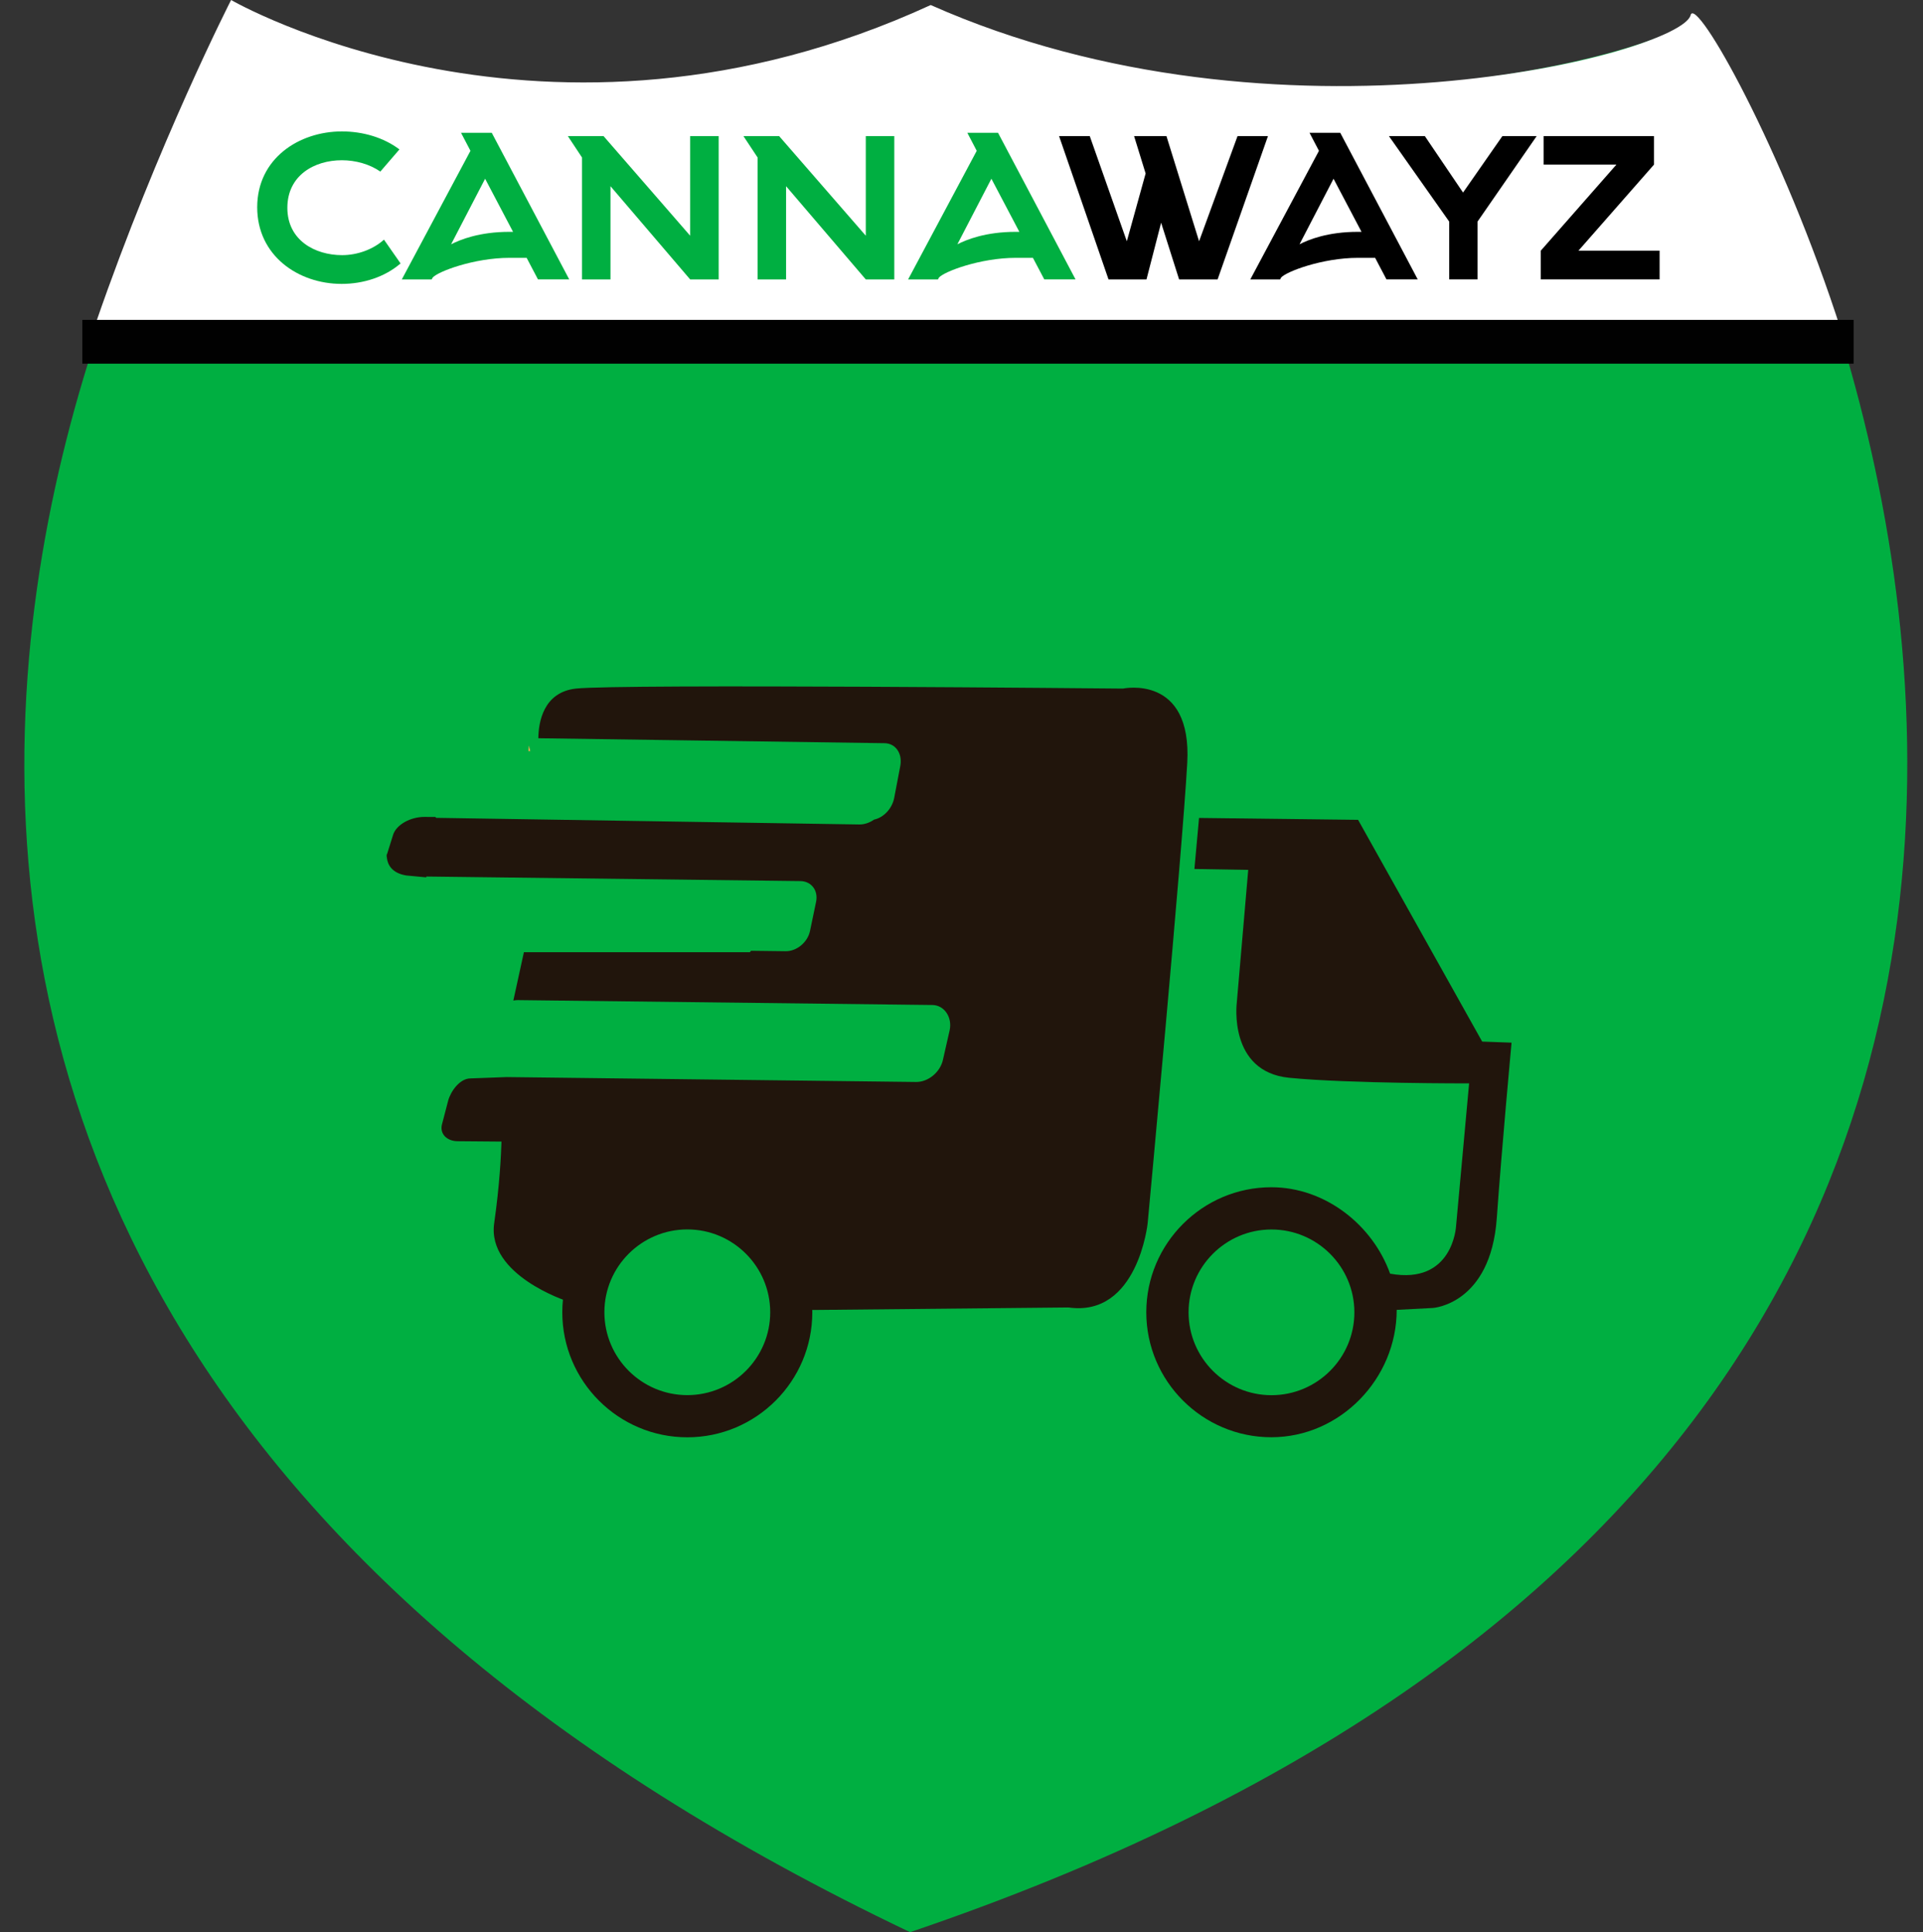 <?xml version="1.0" encoding="utf-8"?>
<!-- Generator: Adobe Illustrator 16.0.0, SVG Export Plug-In . SVG Version: 6.00 Build 0)  -->
<!DOCTYPE svg PUBLIC "-//W3C//DTD SVG 1.1//EN" "http://www.w3.org/Graphics/SVG/1.1/DTD/svg11.dtd">
<svg version="1.1" id="Слой_1" xmlns="http://www.w3.org/2000/svg" xmlns:xlink="http://www.w3.org/1999/xlink" x="0px" y="0px"
	 width="57.704px" height="57.986px" viewBox="0 0 57.704 57.986" enable-background="new 0 0 57.704 57.986" xml:space="preserve">
<rect x="0" y="0" width="57.704" height="57.986" fill="#333333" stroke="none"/>
<path fill="#00AF41" d="M7.28,0.564c0,0,8.931,5.031,20.494-0.28c10.427,4.624,22.254,1.222,22.995,0.304
	c0.742-0.915,24.313,41.2-23.46,57.398C-16.774,36.98,7.28,0.564,7.28,0.564z"/>
<g>
	<path fill="#FFFFFF" d="M50.731,0.454C50.449,1.59,38.349,4.776,27.928,0.151C16.365,5.466,6.935,0,6.935,0S4.75,4.27,2.878,9.687
		l52.385,0.279C53.481,4.398,50.884-0.15,50.731,0.454z"/>
</g>
<rect x="2.471" y="9.6" fill="#010101" width="53.151" height="1.314"/>
<g>
	<g>
		<g>
			<path fill="#21150C" d="M33.696,20.665c0,0-15.078-0.146-16.415,0c-0.98,0.109-1.122,1.017-1.127,1.49l10.389,0.149
				c0.332,0.004,0.543,0.311,0.472,0.685l-0.182,0.954c-0.062,0.326-0.319,0.594-0.604,0.654c-0.135,0.094-0.291,0.149-0.45,0.146
				l-12.695-0.199c-0.108-0.001,0.058,0.021-0.022-0.026l-0.322-0.002c-0.427-0.002-0.849,0.236-0.944,0.537l-0.238,0.761
				c0.189-0.604-0.256,0.317,0.635,0.46l0.585,0.055c0.086-0.036-0.102-0.027-0.01-0.024l11.249,0.137
				c0.332,0.004,0.543,0.285,0.471,0.625l-0.182,0.872c-0.071,0.341-0.399,0.612-0.731,0.608l-1.039-0.013
				c-0.158,0.182,0.176,0.045-0.056,0.042h-6.759l-0.317,1.452c0.045-0.01,0.092-0.014,0.138-0.014l12.435,0.147
				c0.368,0.005,0.6,0.378,0.521,0.752l-0.202,0.89c-0.08,0.371-0.441,0.673-0.808,0.668l-12.285-0.147l-1.079,0.04l0,0
				c-0.332-0.002-0.604,0.396-0.677,0.673l-0.184,0.706c-0.073,0.276,0.138,0.504,0.47,0.506l1.315,0.011
				c-0.011,0.398-0.055,1.305-0.219,2.45c-0.222,1.562,2.192,2.34,2.192,2.34c4.382-6.091,7.167,0.262,7.167,0.262h0.372
				l7.502-0.074c2.08,0.297,2.376-2.525,2.376-2.525s1.041-11.142,1.188-13.814C35.776,20.22,33.696,20.665,33.696,20.665z"/>
		</g>
		<polygon fill="#FAA94F" points="15.87,22.374 15.855,22.54 15.912,22.541 		"/>
	</g>
	<g>
		<path fill="#21150C" d="M20.624,43.135c-2.068,0-3.751-1.684-3.751-3.751c0-2.066,1.683-3.752,3.751-3.752
			s3.751,1.686,3.751,3.752C24.375,41.451,22.692,43.135,20.624,43.135z M20.624,36.896c-1.372,0-2.488,1.116-2.488,2.486
			c0,1.371,1.116,2.487,2.488,2.487s2.488-1.116,2.488-2.487C23.112,38.012,21.996,36.896,20.624,36.896z"/>
	</g>
	<path fill="#21150C" d="M44.476,31.259l-3.723-6.654l-4.773-0.058l0,0l-0.139,1.532l1.615,0.027l-0.344,3.992
		c0,0-0.26,2.064,1.57,2.247c1.78,0.177,5.402,0.168,5.402,0.168L43.692,36.8c0,0-0.09,1.766-1.979,1.424
		c-0.518-1.451-1.938-2.594-3.564-2.594c-2.066,0-3.752,1.686-3.752,3.752c0,2.067,1.686,3.751,3.752,3.751
		c2.068,0,3.762-1.758,3.762-3.823L43,39.253c0,0,1.728-0.109,1.914-2.689c0.147-2.076,0.444-5.273,0.444-5.273L44.476,31.259z
		 M38.153,41.871c-1.371,0-2.487-1.116-2.487-2.487c0-1.37,1.116-2.486,2.487-2.486c1.373,0,2.488,1.116,2.488,2.486
		C40.642,40.755,39.526,41.871,38.153,41.871z"/>
</g>
<path fill="#00AF41" d="M12.02,7.906c-0.473,0.407-1.113,0.614-1.769,0.614c-1.304,0-2.533-0.848-2.533-2.3
	c0-1.463,1.254-2.276,2.541-2.276c0.631,0,1.254,0.183,1.727,0.54l-0.573,0.665c-0.324-0.225-0.747-0.34-1.154-0.34
	c-0.831,0-1.636,0.457-1.636,1.428s0.823,1.42,1.644,1.42c0.449,0,0.923-0.166,1.255-0.465L12.02,7.906z"/>
<path fill="#00AF41" d="M13.834,3.985h0.922l2.325,4.4h-0.938l-0.34-0.647h-0.515c-1.063,0-2.168,0.416-2.309,0.598l-0.025,0.05
	h-0.897l2.06-3.86L13.834,3.985z M15.396,6.959l-0.839-1.595l-1.021,1.968c0.274-0.142,0.855-0.374,1.744-0.374L15.396,6.959
	L15.396,6.959z"/>
<path fill="#00AF41" d="M18.111,4.085l2.599,2.989V4.085h0.856v4.301H20.71l-2.391-2.798v2.798h-0.855v-3.66L17.04,4.085H18.111z"/>
<path fill="#00AF41" d="M23.38,4.085l2.6,2.989V4.085h0.855v4.301H25.98l-2.392-2.798v2.798h-0.855v-3.66l-0.424-0.641H23.38z"/>
<path fill="#00AF41" d="M29.027,3.985h0.921l2.326,4.4h-0.938l-0.341-0.647H30.48c-1.063,0-2.168,0.416-2.309,0.598l-0.025,0.05
	H27.25l2.059-3.86L29.027,3.985z M30.589,6.959l-0.84-1.595l-1.021,1.968c0.274-0.142,0.855-0.374,1.744-0.374L30.589,6.959
	L30.589,6.959z"/>
<path d="M34.031,4.085h0.971l0.979,3.156l1.154-3.156h0.913l-1.511,4.301h-1.155l-0.54-1.702l-0.439,1.702h-1.139L31.78,4.085h0.921
	l1.112,3.156l0.564-2.035L34.031,4.085z"/>
<path d="M39.295,3.985h0.922l2.325,4.4h-0.938l-0.34-0.647h-0.517c-1.063,0-2.167,0.416-2.31,0.598l-0.023,0.05h-0.896l2.06-3.86
	L39.295,3.985z M40.856,6.959l-0.84-1.595l-1.021,1.968c0.272-0.142,0.854-0.374,1.744-0.374L40.856,6.959L40.856,6.959z"/>
<path d="M44.336,6.651v1.734h-0.849V6.651l-1.809-2.566h1.078l1.146,1.694l1.18-1.694h1.029L44.336,6.651z"/>
<path d="M46.235,8.385V7.523l2.269-2.583h-2.185V4.085h3.313V4.94l-2.267,2.583H49.8v0.862H46.235z"/>
</svg>

